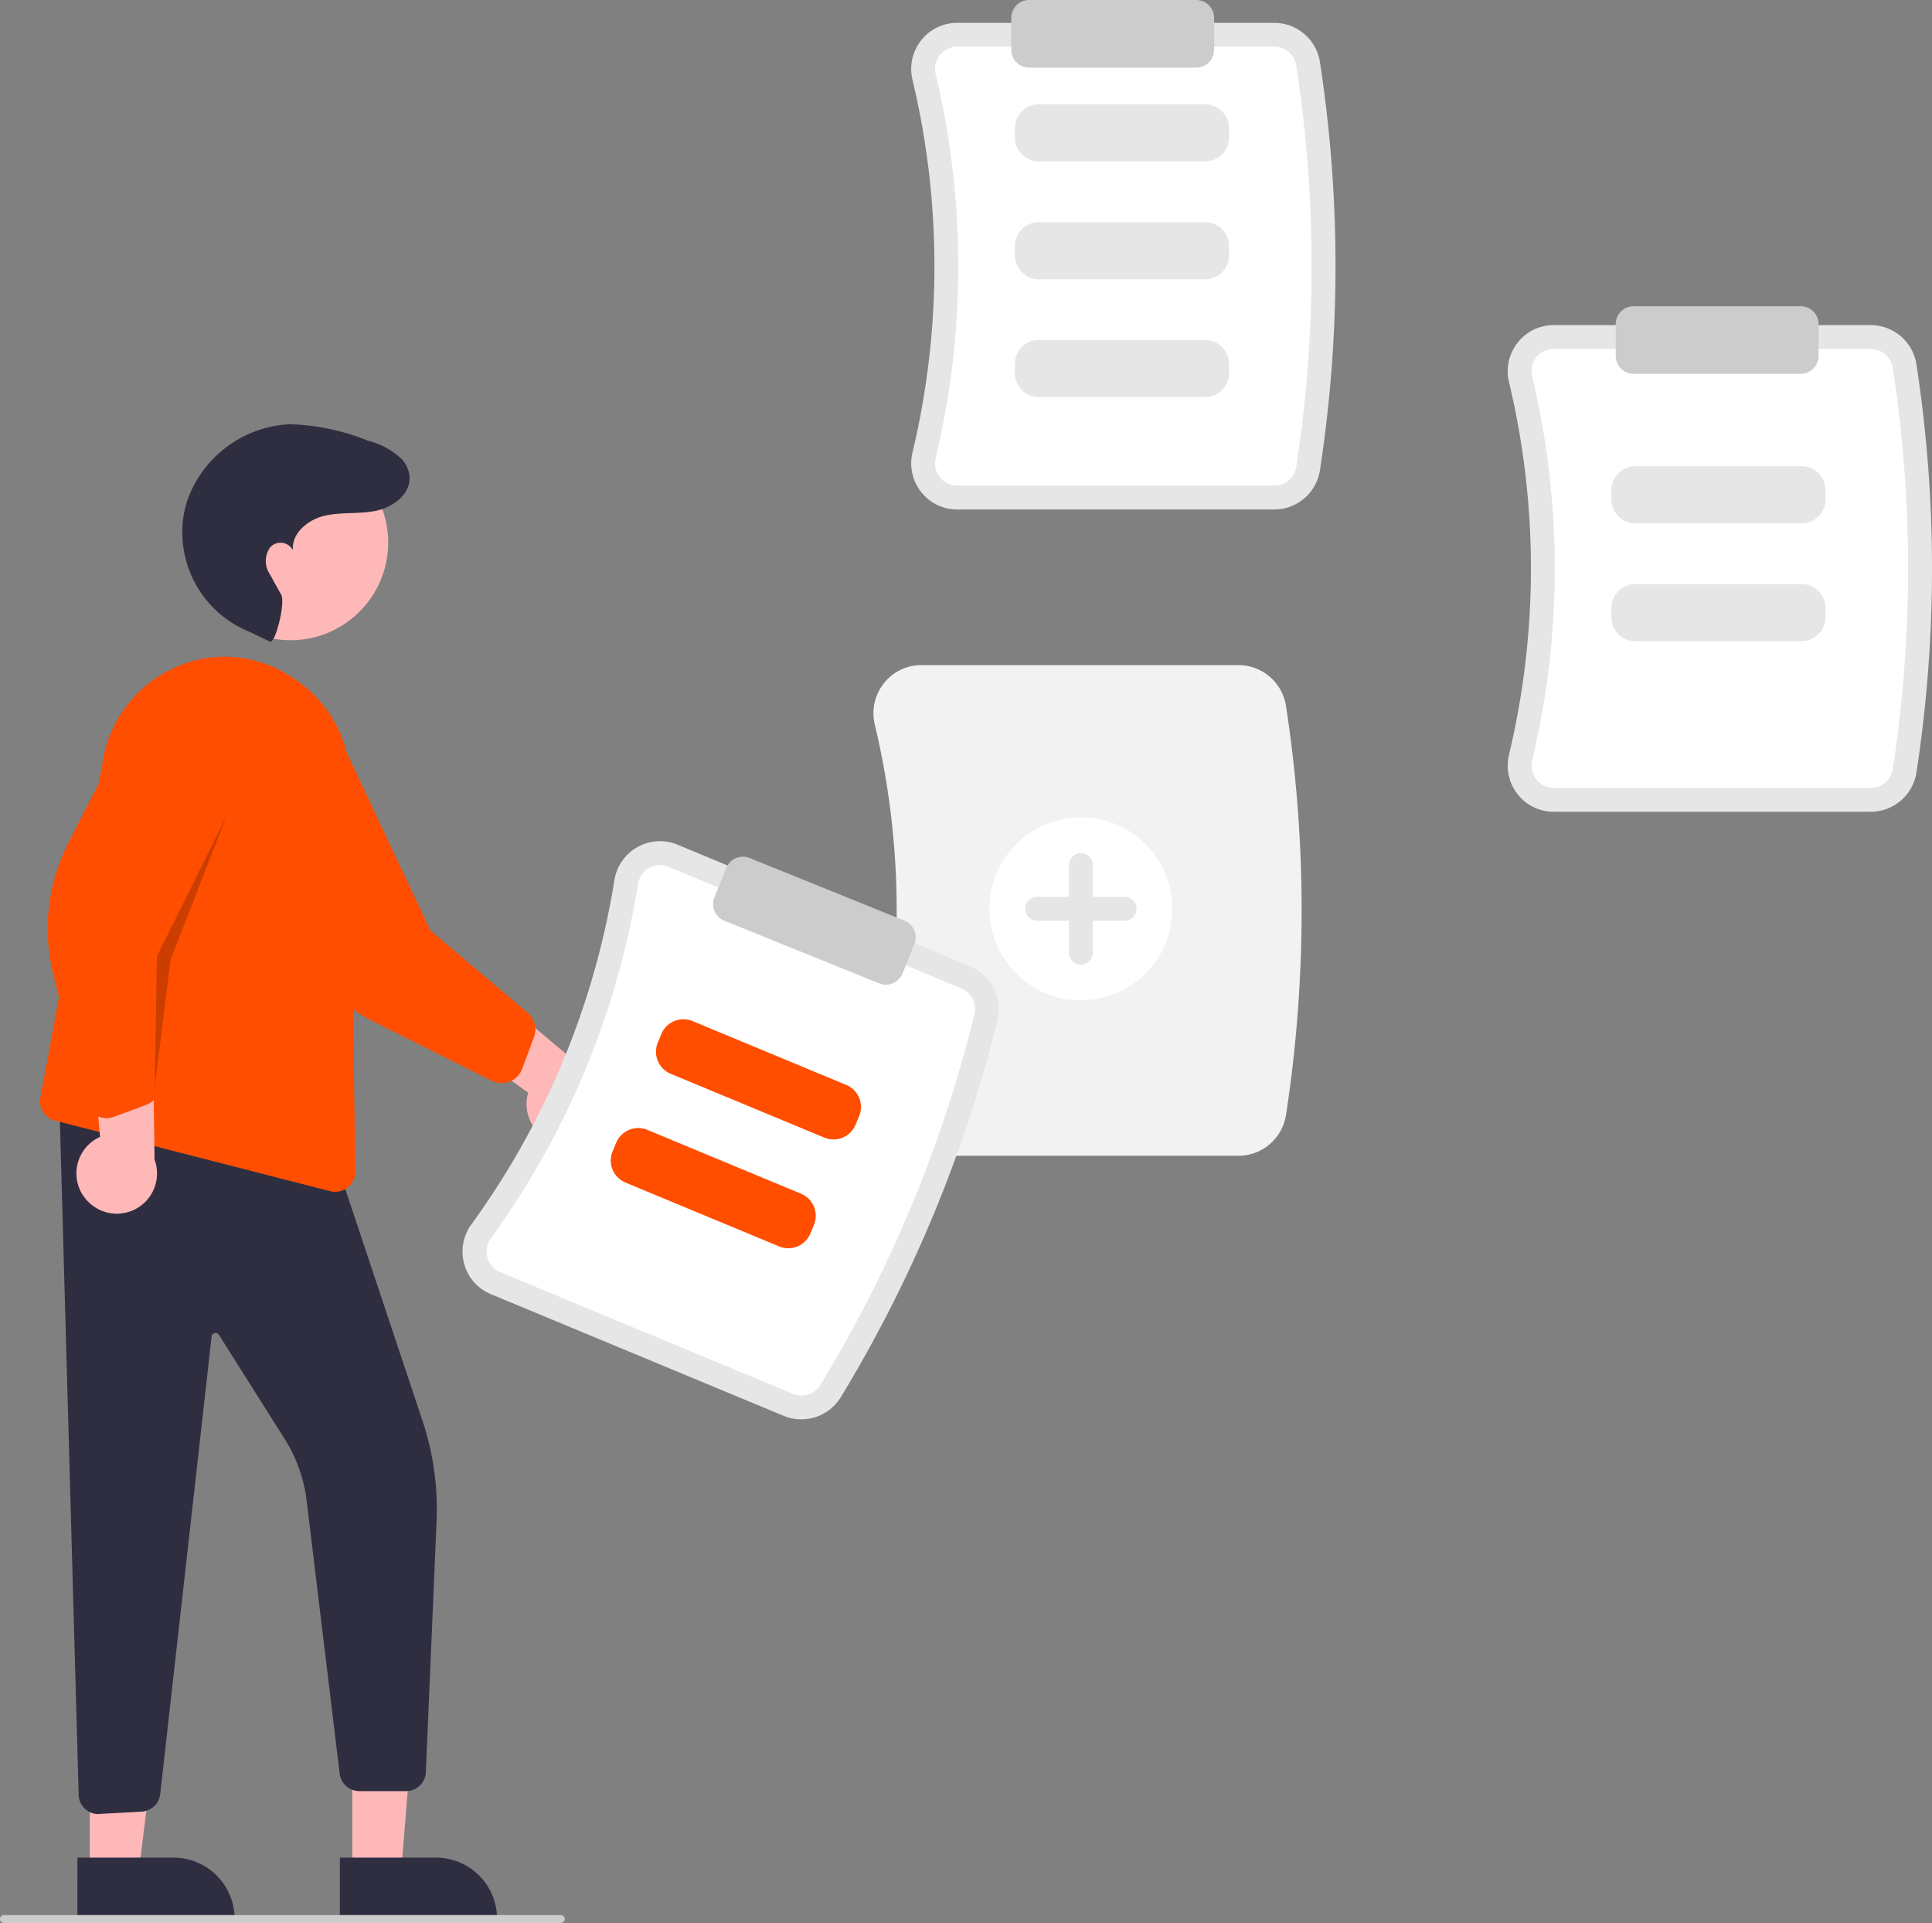 <svg xmlns="http://www.w3.org/2000/svg" id="undraw_add_notes_re_ln36" width="111" height="110.467" viewBox="0 0 111 110.467"><rect x="0" y="0" width="111" height="110.467" fill="#808080" stroke="none"/><path id="Path_11936" data-name="Path 11936" d="M607.09,241.936H588.871a2.623,2.623,0,0,1-2.071-1h0a2.655,2.655,0,0,1-.5-2.277,46.068,46.068,0,0,0,0-21.4,2.656,2.656,0,0,1,.5-2.277,2.622,2.622,0,0,1,2.071-1H607.09a2.656,2.656,0,0,1,2.613,2.229,77.217,77.217,0,0,1,0,23.5A2.656,2.656,0,0,1,607.09,241.936Z" transform="translate(-533.873 -212.669)" fill="#e6e6e6"></path><path id="Path_11937" data-name="Path 11937" d="M593.5,219.978a1.26,1.26,0,0,0-.995.482,1.293,1.293,0,0,0-.241,1.109,47.443,47.443,0,0,1,0,22.035,1.292,1.292,0,0,0,.241,1.109h0a1.259,1.259,0,0,0,.995.482h18.219a1.276,1.276,0,0,0,1.259-1.066,75.853,75.853,0,0,0,0-23.084,1.275,1.275,0,0,0-1.259-1.066Z" transform="translate(-538.505 -217.298)" fill="#fff"></path><path id="Path_11938" data-name="Path 11938" d="M623.227,237.762h-9.56a1.372,1.372,0,0,1-1.371-1.371v-.536a1.372,1.372,0,0,1,1.371-1.371h9.56a1.372,1.372,0,0,1,1.371,1.371v.536a1.372,1.372,0,0,1-1.371,1.371Z" transform="translate(-553.987 -228.491)" fill="#e6e6e6"></path><path id="Path_11939" data-name="Path 11939" d="M623.227,267.388h-9.56a1.372,1.372,0,0,1-1.371-1.371v-.536a1.372,1.372,0,0,1,1.371-1.371h9.56a1.372,1.372,0,0,1,1.371,1.371v.536A1.372,1.372,0,0,1,623.227,267.388Z" transform="translate(-553.987 -251.348)" fill="#e6e6e6"></path><path id="Path_11940" data-name="Path 11940" d="M623.227,297.013h-9.56a1.372,1.372,0,0,1-1.371-1.371v-.536a1.372,1.372,0,0,1,1.371-1.371h9.56a1.372,1.372,0,0,1,1.371,1.371v.536A1.372,1.372,0,0,1,623.227,297.013Z" transform="translate(-553.987 -274.205)" fill="#e6e6e6"></path><path id="Path_11941" data-name="Path 11941" d="M757.09,317.936H738.871a2.622,2.622,0,0,1-2.071-1h0a2.655,2.655,0,0,1-.5-2.277,46.068,46.068,0,0,0,0-21.4,2.656,2.656,0,0,1,.5-2.277,2.622,2.622,0,0,1,2.071-1H757.09a2.656,2.656,0,0,1,2.613,2.229,77.215,77.215,0,0,1,0,23.5A2.656,2.656,0,0,1,757.09,317.936Z" transform="translate(-649.602 -271.305)" fill="#e6e6e6"></path><path id="Path_11942" data-name="Path 11942" d="M743.5,295.978a1.259,1.259,0,0,0-.995.482,1.293,1.293,0,0,0-.241,1.109,47.446,47.446,0,0,1,0,22.035,1.293,1.293,0,0,0,.24,1.109h0a1.259,1.259,0,0,0,.995.482h18.219a1.275,1.275,0,0,0,1.259-1.066,75.849,75.849,0,0,0,0-23.084,1.275,1.275,0,0,0-1.259-1.066Z" transform="translate(-654.234 -275.934)" fill="#fff"></path><path id="Path_11943" data-name="Path 11943" d="M597.7,403.664H579.485a2.736,2.736,0,0,1-2.161-1.047,2.769,2.769,0,0,1-.519-2.375,45.952,45.952,0,0,0,0-21.342,2.769,2.769,0,0,1,.519-2.375,2.736,2.736,0,0,1,2.161-1.047H597.7a2.771,2.771,0,0,1,2.726,2.326,77.33,77.33,0,0,1,0,23.535,2.771,2.771,0,0,1-2.726,2.326Z" transform="translate(-526.544 -337.271)" fill="#f2f2f2"></path><path id="Path_11944" data-name="Path 11944" d="M773.227,328.762h-9.561a1.372,1.372,0,0,1-1.371-1.371v-.536a1.372,1.372,0,0,1,1.371-1.371h9.561a1.372,1.372,0,0,1,1.371,1.371v.536A1.372,1.372,0,0,1,773.227,328.762Z" transform="translate(-669.715 -298.7)" fill="#e6e6e6"></path><path id="Path_11945" data-name="Path 11945" d="M773.227,358.388h-9.56a1.372,1.372,0,0,1-1.371-1.371v-.536a1.372,1.372,0,0,1,1.371-1.371h9.56a1.372,1.372,0,0,1,1.371,1.371v.536a1.372,1.372,0,0,1-1.371,1.371Z" transform="translate(-669.716 -321.557)" fill="#e6e6e6"></path><circle id="Ellipse_55" data-name="Ellipse 55" cx="5.255" cy="5.255" r="5.255" transform="translate(56.847 46.951)" fill="#fff"></circle><path id="Path_11946" data-name="Path 11946" d="M620.606,425.263h-1.828v-1.828a.685.685,0,0,0-1.371,0v1.828H615.58a.685.685,0,0,0,0,1.371h1.828v1.828a.685.685,0,0,0,1.371,0v-1.828h1.828a.685.685,0,0,0,0-1.371Z" transform="translate(-555.991 -373.743)" fill="#e6e6e6"></path><path id="Path_11947" data-name="Path 11947" d="M622.018,212.134h-9.6a1.029,1.029,0,0,1-1.028-1.028v-1.828a1.029,1.029,0,0,1,1.028-1.028h9.6a1.029,1.029,0,0,1,1.028,1.028v1.828A1.029,1.029,0,0,1,622.018,212.134Z" transform="translate(-553.291 -208.25)" fill="#ccc"></path><path id="Path_11948" data-name="Path 11948" d="M774.018,289.134h-9.6a1.029,1.029,0,0,1-1.028-1.028v-1.828a1.029,1.029,0,0,1,1.028-1.028h9.6a1.029,1.029,0,0,1,1.028,1.028v1.828A1.029,1.029,0,0,1,774.018,289.134Z" transform="translate(-670.563 -267.658)" fill="#ccc"></path><path id="Path_11949" data-name="Path 11949" d="M88.594,434.577h2.8l.876-10.8H88.594Z" transform="translate(-68.353 -326.952)" fill="#ffb8b8"></path><path id="Path_11950" data-name="Path 11950" d="M442.552,675.308h5.516a3.515,3.515,0,0,1,3.515,3.516v.114h-9.032Z" transform="translate(-423.025 -568.597)" fill="#2f2e41"></path><path id="Path_11951" data-name="Path 11951" d="M22.594,434.577h2.8l1.333-10.8H22.594Z" transform="translate(-17.432 -326.952)" fill="#ffb8b8"></path><path id="Path_11952" data-name="Path 11952" d="M376.552,675.308h5.516a3.515,3.515,0,0,1,3.515,3.516v.114h-9.032Z" transform="translate(-372.104 -568.597)" fill="#2f2e41"></path><path id="Path_11953" data-name="Path 11953" d="M374.211,524.673a1.138,1.138,0,0,1-.771-.3h0a1.133,1.133,0,0,1-.369-.808l-1.123-40.26,15.95,3.987,4.921,14.763a16.1,16.1,0,0,1,.81,5.9l-.611,14.311a1.141,1.141,0,0,1-1.141,1.087H389.2a1.148,1.148,0,0,1-1.132-.989l-1.912-15.8a8.642,8.642,0,0,0-1.264-3.465l-3.763-5.958a.229.229,0,0,0-.42.094l-2.953,26.295a1.141,1.141,0,0,1-1.071,1l-2.411.134Z" transform="translate(-368.551 -420.461)" fill="#2f2e41"></path><circle id="Ellipse_56" data-name="Ellipse 56" cx="5.612" cy="5.612" r="5.612" transform="translate(11.08 25.554)" fill="#ffb8b8"></circle><path id="Path_11954" data-name="Path 11954" d="M384.117,404.12a1.159,1.159,0,0,1-.286-.036h0l-15.825-4.058a1.142,1.142,0,0,1-.837-1.329l3.634-19.578a7.132,7.132,0,0,1,4.17-5.15,6.88,6.88,0,0,1,6.458.474c.222.138.445.289.663.448a7.074,7.074,0,0,1,2.874,5.6l.289,22.465a1.144,1.144,0,0,1-1.14,1.159Z" transform="translate(-364.847 -335.653)" fill="#ff4e00"></path><path id="Path_11955" data-name="Path 11955" d="M376.691,470.019a2.3,2.3,0,0,1,.963-3.389l-.7-8.134,3.73,2.022.1,7.414a2.31,2.31,0,0,1-4.085,2.087Z" transform="translate(-371.905 -401.321)" fill="#ffb8b8"></path><path id="Path_11956" data-name="Path 11956" d="M372.451,401.779a1.259,1.259,0,0,1-1.219-.95l-1.833-7.285a10.823,10.823,0,0,1,.859-7.57l3.84-7.513a3.551,3.551,0,0,1,4.3-2.517,3.508,3.508,0,0,1,2.165,1.622,3.557,3.557,0,0,1,.378,2.722l-5.467,12.225.065,7.319a1.261,1.261,0,0,1-.819,1.189l-1.83.679A1.251,1.251,0,0,1,372.451,401.779Z" transform="translate(-366.332 -337.546)" fill="#ff4e00"></path><path id="Path_11957" data-name="Path 11957" d="M469.479,464.7a2.3,2.3,0,0,1-1.94-2.94l-6.624-4.773,3.966-1.508,5.682,4.763a2.31,2.31,0,0,1-1.083,4.458Z" transform="translate(-437.192 -398.99)" fill="#ffb8b8"></path><path id="Path_11958" data-name="Path 11958" d="M428.318,404.822a1.262,1.262,0,0,1-.563-.133l-6.717-3.362a10.825,10.825,0,0,1-5.177-5.59l-3.189-7.812a3.551,3.551,0,0,1,.9-4.9,3.507,3.507,0,0,1,2.648-.581,3.557,3.557,0,0,1,2.3,1.488l5.7,12.118,5.59,4.725a1.261,1.261,0,0,1,.367,1.4L429.5,404a1.257,1.257,0,0,1-1.178.82Z" transform="translate(-399.498 -342.602)" fill="#ff4e00"></path><path id="Path_11959" data-name="Path 11959" d="M407.93,327.4c.3.13.909-2.245.635-2.72-.407-.707-.383-.7-.653-1.169a1.355,1.355,0,0,1,.019-1.519.8.8,0,0,1,1.318.159c-.1-.98.866-1.767,1.826-1.988s1.972-.084,2.937-.281c1.12-.229,2.285-1.167,1.839-2.4a1.734,1.734,0,0,0-.338-.556,4.279,4.279,0,0,0-1.945-1.068,12.88,12.88,0,0,0-4.529-.949,6.58,6.58,0,0,0-5.814,4.252,5.977,5.977,0,0,0-.248.92,6.167,6.167,0,0,0,3.828,6.774Z" transform="translate(-392.417 -290.538)" fill="#2f2e41"></path><path id="Path_11960" data-name="Path 11960" d="M38.9,220.879l.127-7.523,3.985-8.013-3.2,8.225Z" transform="translate(-30.012 -158.428)" opacity="0.2"></path><path id="Path_11961" data-name="Path 11961" d="M491.849,452.754l-16.824-6.99a2.623,2.623,0,0,1-1.528-1.722h0a2.655,2.655,0,0,1,.415-2.294,46.068,46.068,0,0,0,8.209-19.758,2.656,2.656,0,0,1,1.333-1.912,2.622,2.622,0,0,1,2.3-.132l16.824,6.99A2.656,2.656,0,0,1,504.135,430a77.215,77.215,0,0,1-9.017,21.7A2.656,2.656,0,0,1,491.849,452.754Z" transform="translate(-446.823 -371.421)" fill="#e6e6e6"></path><path id="Path_11962" data-name="Path 11962" d="M489.858,425.843a1.259,1.259,0,0,0-1.1.063,1.293,1.293,0,0,0-.648.932,47.443,47.443,0,0,1-8.454,20.349,1.292,1.292,0,0,0-.2,1.116h0a1.259,1.259,0,0,0,.734.827l16.824,6.99a1.275,1.275,0,0,0,1.571-.5,75.85,75.85,0,0,0,8.857-21.317,1.275,1.275,0,0,0-.753-1.468Z" transform="translate(-451.454 -376.053)" fill="#fff"></path><path id="Path_11963" data-name="Path 11963" d="M531.714,471.321l-8.829-3.668a1.372,1.372,0,0,1-.74-1.792l.206-.495a1.372,1.372,0,0,1,1.792-.74l8.829,3.668a1.372,1.372,0,0,1,.74,1.792l-.206.495A1.372,1.372,0,0,1,531.714,471.321Z" transform="translate(-484.352 -405.97)" fill="#ff4e00"></path><path id="Path_11964" data-name="Path 11964" d="M520.347,498.679l-8.829-3.668a1.372,1.372,0,0,1-.74-1.792l.206-.495a1.372,1.372,0,0,1,1.792-.74l8.829,3.668a1.372,1.372,0,0,1,.74,1.792l-.206.495A1.372,1.372,0,0,1,520.347,498.679Z" transform="translate(-475.582 -427.078)" fill="#ff4e00"></path><path id="Path_11965" data-name="Path 11965" d="M546.351,431.018a1.025,1.025,0,0,1-.386-.076l-8.9-3.6a1.029,1.029,0,0,1-.568-1.338l.685-1.695a1.028,1.028,0,0,1,1.339-.568l8.9,3.6a1.029,1.029,0,0,1,.568,1.338l-.685,1.695A1.031,1.031,0,0,1,546.351,431.018Z" transform="translate(-495.451 -374.452)" fill="#ccc"></path><path id="Path_11966" data-name="Path 11966" d="M389.3,690.207H357.312a.228.228,0,1,1,0-.457H389.3a.228.228,0,1,1,0,.457Z" transform="translate(-357.083 -579.74)" fill="#ccc"></path></svg>